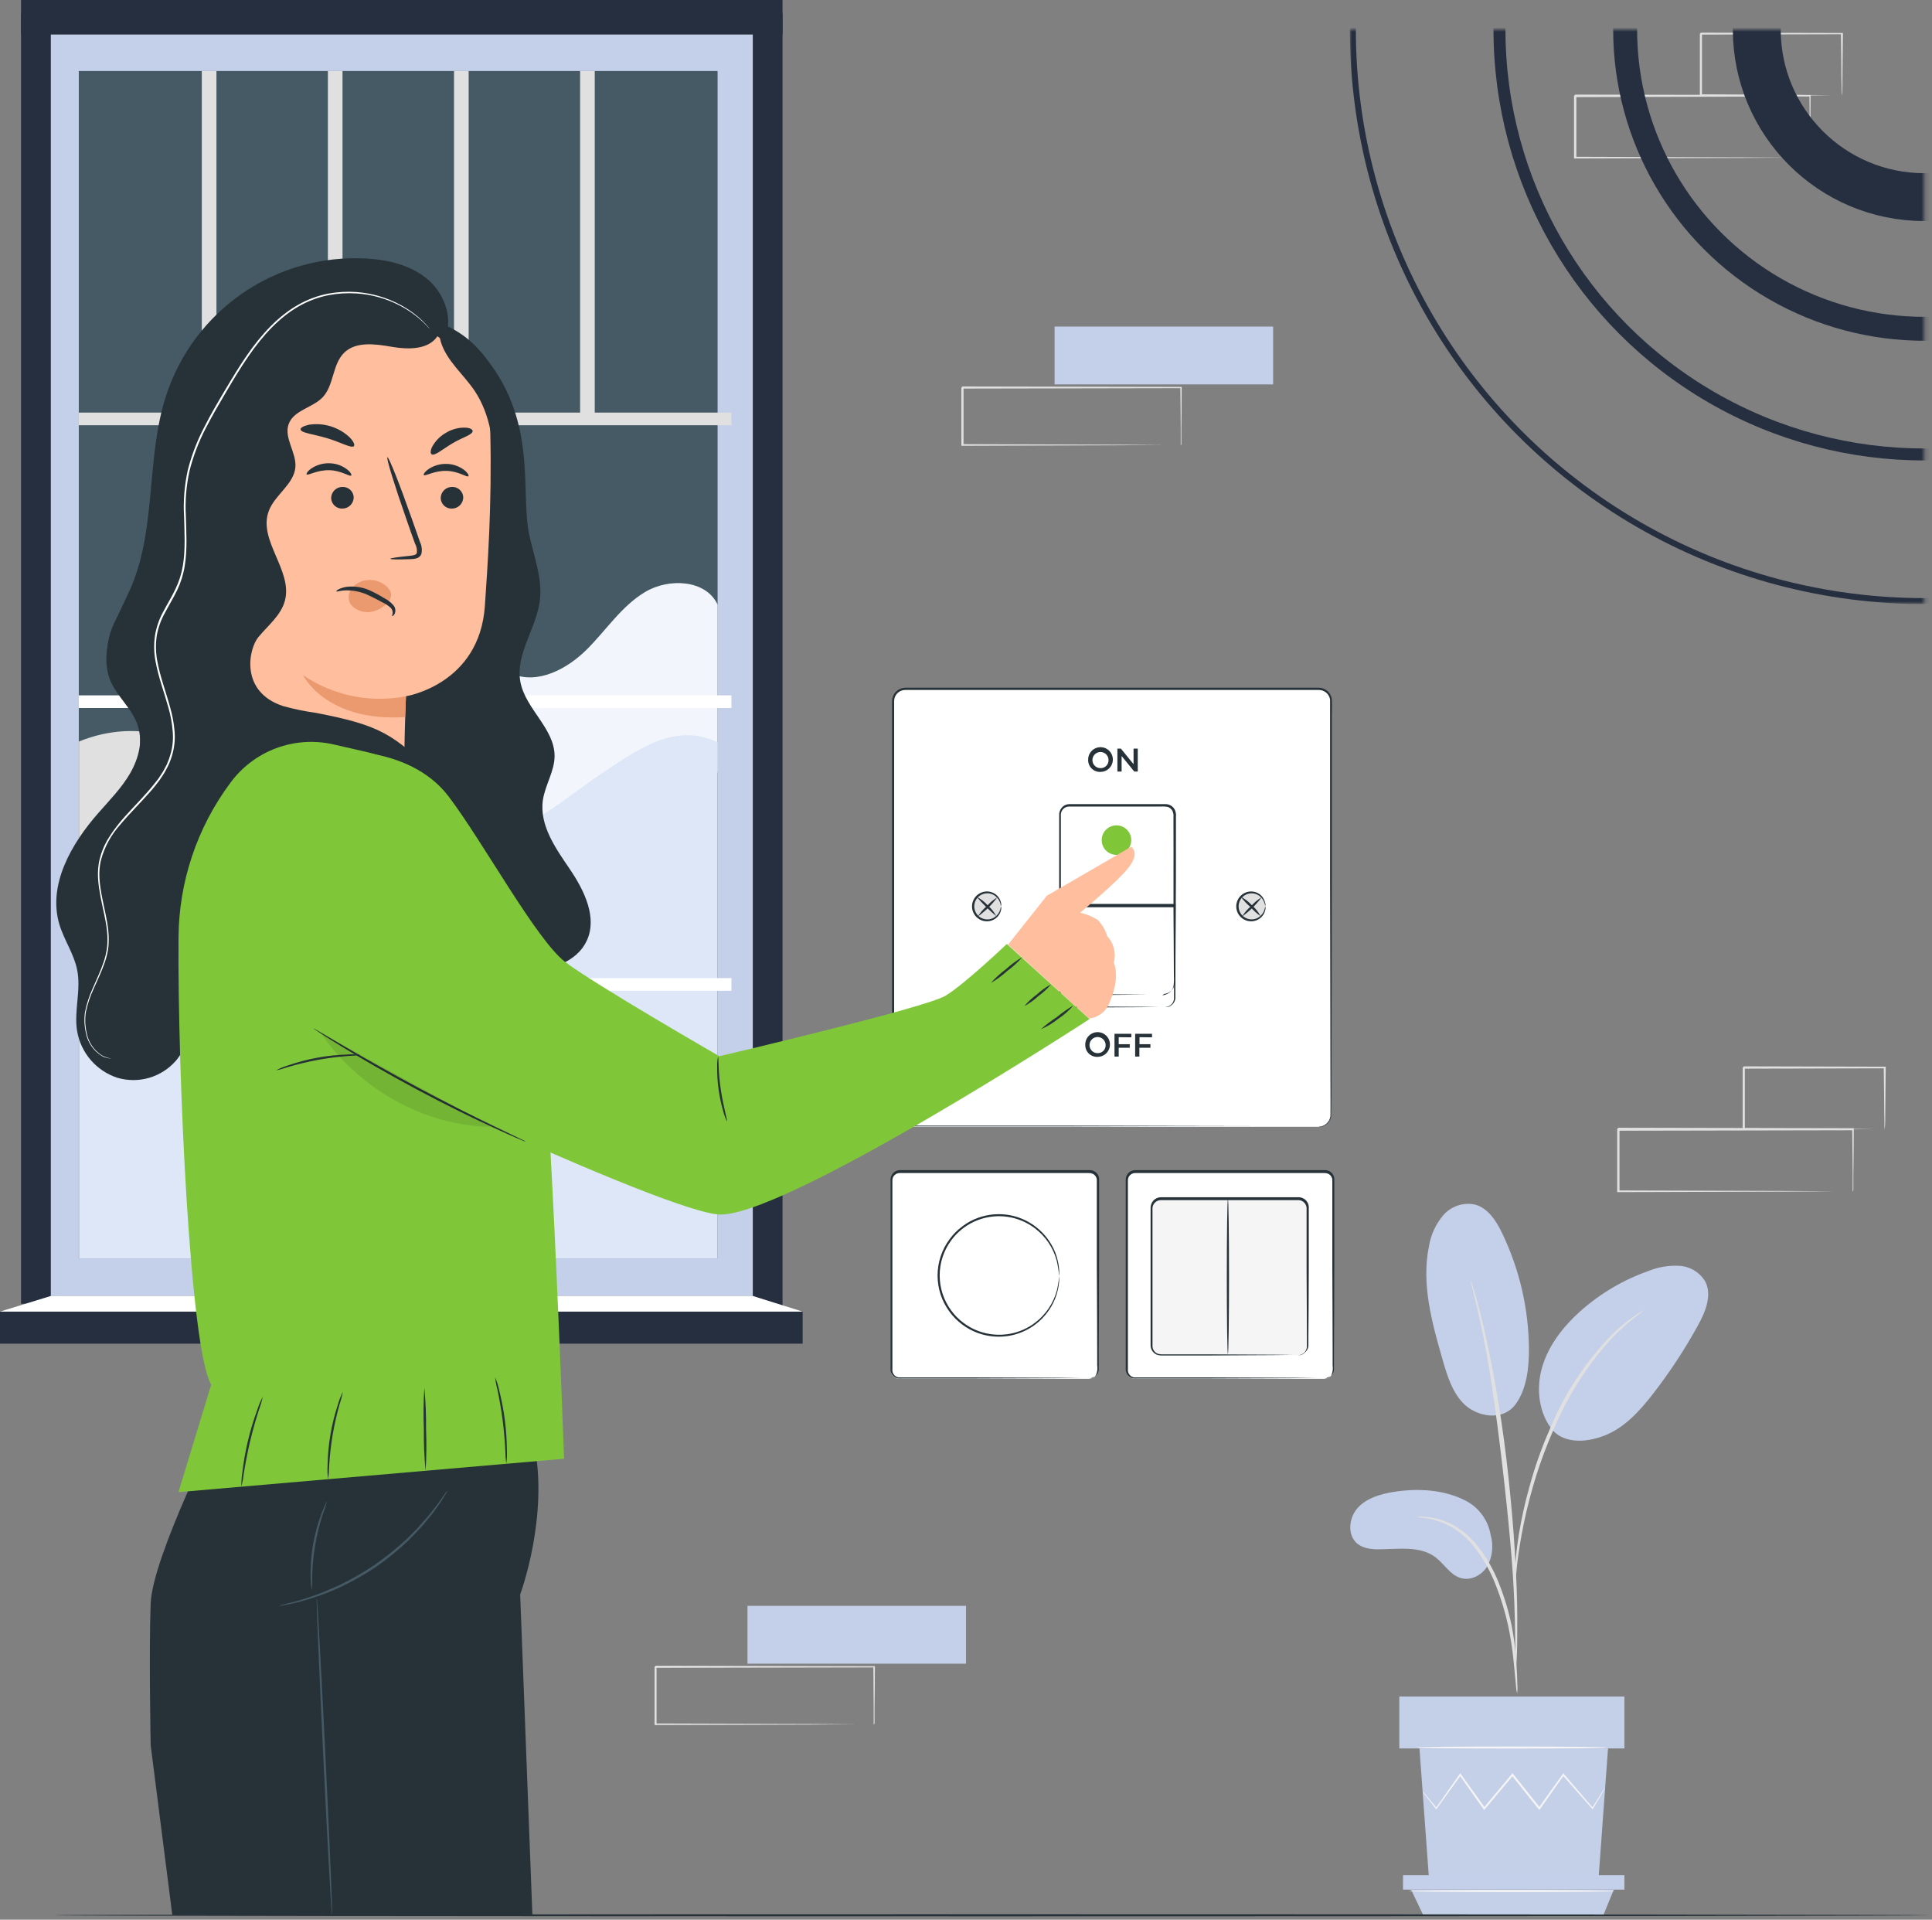<svg width="458" height="455" viewBox="0 0 458 455" fill="none" xmlns="http://www.w3.org/2000/svg">
<rect x="0" y="0" width="458" height="455" fill="#808080" stroke="none"/>
<path d="M439.19 282.44C439.19 282.44 439.19 282.34 439.19 282.17C439.19 282 439.19 281.72 439.19 281.41C439.19 280.72 439.19 279.75 439.19 278.52C439.19 275.98 439.13 272.32 439.09 267.72L439.26 267.89L383.64 268L383.92 267.72V275.19C383.92 277.64 383.92 280.06 383.92 282.43L383.65 282.15L423.29 282.27L434.99 282.35H438.15H438.98C439.076 282.335 439.174 282.335 439.27 282.35H439.02H438.22H435.12L423.48 282.43L383.65 282.55H383.37V282.28C383.37 279.91 383.37 277.49 383.37 275.04V267.57C383.94 267 383.53 267.41 383.66 267.29L439.28 267.4H439.46V267.57C439.46 272.22 439.38 275.9 439.36 278.47C439.36 279.69 439.36 280.64 439.36 281.33C439.36 281.62 439.36 281.86 439.36 282.05C439.329 282.19 439.272 282.322 439.19 282.44Z" fill="#E0E0E0"/>
<path d="M446.72 267.72C446.72 267.72 446.72 267.62 446.72 267.44C446.72 267.26 446.72 266.97 446.72 266.66C446.72 265.94 446.72 264.95 446.67 263.71C446.67 261.13 446.61 257.48 446.56 253L446.76 253.21L413.34 253.29L413.63 253V254.9C413.63 255.54 413.63 256.18 413.63 256.81V260.55C413.63 263.017 413.63 265.397 413.63 267.69L413.36 267.42L437.27 267.55L444.27 267.62H446.14H446.81C446.61 267.635 446.41 267.635 446.21 267.62H444.39L437.48 267.69L413.39 267.82H413.12V267.55C413.12 265.263 413.12 262.883 413.12 260.41V253.02C413.06 253.08 413.66 252.49 413.4 252.74L446.82 252.82H447.03V253.02C446.98 257.56 446.95 261.24 446.92 263.85C446.92 265.08 446.92 266.04 446.87 266.76C446.842 267.083 446.792 267.404 446.72 267.72Z" fill="#E0E0E0"/>
<path d="M301.81 77.4H250V91.11H301.81V77.4Z" fill="#C4CFE9"/>
<path d="M279.9 105.55C279.9 105.55 279.9 105.46 279.9 105.3C279.9 105.14 279.9 104.88 279.9 104.6C279.9 103.95 279.9 103.05 279.9 101.9C279.9 99.53 279.85 96.13 279.81 91.84L279.97 92L228.16 92.1C228.28 91.99 227.9 92.37 228.42 91.84V105.53L228.16 105.27L265.08 105.39L275.98 105.46H278.93H279.7H279.97H279.73H278.99H276.1L265.26 105.54L228.16 105.66H227.9V91.86C228.42 91.33 228.04 91.71 228.16 91.6L279.97 91.7H280.14V91.86C280.14 96.19 280.08 99.62 280.06 102.01C280.06 103.15 280.06 104.01 280.06 104.67C280.06 104.95 280.06 105.17 280.06 105.35C280.016 105.424 279.963 105.491 279.9 105.55Z" fill="#E0E0E0"/>
<path d="M229.01 380.61H177.2V394.32H229.01V380.61Z" fill="#C4CFE9"/>
<path d="M207.11 408.76C207.103 408.677 207.103 408.593 207.11 408.51C207.11 408.32 207.11 408.09 207.11 407.8C207.11 407.16 207.11 406.26 207.11 405.11C207.11 402.74 207.06 399.34 207.03 395.05L207.19 395.21L155.37 395.31C155.49 395.19 155.11 395.58 155.64 395.05V398.53C155.64 399.7 155.64 400.85 155.64 401.99V408.74L155.38 408.48L192.31 408.59L203.2 408.67H206.2H206.97C207.063 408.657 207.157 408.657 207.25 408.67H207.01H206.27H203.38L192.54 408.75L155.43 408.86H155.17V395.07C155.7 394.54 155.32 394.92 155.43 394.8L207.25 394.91H207.41V395.02C207.41 399.35 207.34 402.78 207.32 405.17C207.32 406.31 207.32 407.17 207.32 407.83C207.32 408.11 207.32 408.33 207.32 408.51C207.258 408.6 207.188 408.683 207.11 408.76Z" fill="#E0E0E0"/>
<path d="M429.03 37.4C429.03 37.4 429.03 37.31 429.03 37.14C429.03 36.97 429.03 36.69 429.03 36.38C429.03 35.69 429.03 34.72 429.03 33.48C429.03 30.94 428.98 27.29 428.94 22.69L429.11 22.86L373.41 23.02C373.53 22.89 373.12 23.3 373.69 22.74V30.19C373.69 32.65 373.69 35.07 373.69 37.43L373.41 37.16L413.06 37.28L424.76 37.36H427.92H428.75H429.04C429.04 37.36 428.96 37.36 428.78 37.36H427.99H424.89L413.25 37.43L373.41 37.56H373.14V37.28C373.14 34.92 373.14 32.5 373.14 30.04V22.71L373.43 22.42L429.05 22.53H429.22V22.71C429.22 27.36 429.15 31.04 429.13 33.61C429.13 34.83 429.13 35.78 429.13 36.46C429.13 36.76 429.13 37 429.13 37.19C429.13 37.38 429.04 37.41 429.03 37.4Z" fill="#E0E0E0"/>
<path d="M436.57 22.69C436.57 22.69 436.57 22.59 436.57 22.41C436.57 22.23 436.57 21.94 436.57 21.63C436.57 20.9 436.57 19.92 436.52 18.63C436.52 16.05 436.46 12.4 436.41 7.92L436.61 8.12L403.19 8.2L403.47 7.92V15.49C403.47 17.95 403.47 20.34 403.47 22.63L403.2 22.36L427.11 22.49L434.11 22.56H435.99H436.66C436.46 22.574 436.26 22.574 436.06 22.56H434.23L427.33 22.64L403.24 22.77H402.97V22.5C402.97 20.21 402.97 17.82 402.97 15.36V8.02C402.9 8.08 403.5 7.48 403.25 7.74L436.67 7.82H436.88V8.02C436.83 12.55 436.79 16.24 436.77 18.85C436.77 20.07 436.77 21.04 436.72 21.76C436.691 22.073 436.641 22.384 436.57 22.69Z" fill="#E0E0E0"/>
<path d="M347.48 355.7C342.26 353.01 336.12 352.7 330.32 353.61C327.21 354.13 323.96 355.06 321.85 357.4C319.74 359.74 319.33 363.85 321.76 365.86C323.21 367.05 325.23 367.24 327.1 367.21C331.64 367.16 336.67 366.36 340.29 369.09C342.36 370.65 343.74 373.24 346.21 374C348.68 374.76 351.36 373.32 352.64 371.14C353.817 368.867 354.079 366.23 353.37 363.77C353.077 362.062 352.392 360.445 351.371 359.045C350.349 357.645 349.017 356.5 347.48 355.7Z" fill="#C4CFE9"/>
<path d="M359.44 332.62C356.24 337.18 350.04 335.62 347.17 332.88C344.3 330.14 343.08 326.07 341.97 322.23C339.44 313.44 336.89 304.23 338.77 295.28C339.223 292.568 340.413 290.032 342.21 287.95C343.123 286.926 344.289 286.16 345.591 285.728C346.893 285.296 348.286 285.214 349.63 285.49C352.75 286.31 354.7 289.37 356.1 292.29C360.24 300.89 362.409 310.305 362.45 319.85C362.45 324.29 361.94 328.95 359.45 332.62" fill="#C4CFE9"/>
<path d="M368.2 339.16C364.72 335.02 364.08 329.02 365.62 323.9C367.16 318.78 370.62 314.36 374.62 310.78C379.345 306.58 384.84 303.337 390.8 301.23C393.123 300.3 395.621 299.887 398.12 300.02C399.362 300.091 400.568 300.464 401.632 301.108C402.697 301.751 403.589 302.644 404.23 303.71C405.93 306.96 404.3 310.9 402.53 314.12C399.415 319.786 395.861 325.199 391.9 330.31C388.72 334.41 385.07 338.47 380.21 340.31C375.35 342.15 370.31 341.95 367.74 338.58" fill="#C4CFE9"/>
<path d="M359.65 401.37C359.48 400.692 359.383 399.998 359.36 399.3C359.22 397.79 359.03 395.9 358.81 393.65C358.53 390.866 358.107 388.099 357.54 385.36C356.801 382.022 355.798 378.749 354.54 375.57C353.303 372.397 351.619 369.417 349.54 366.72C347.852 364.52 345.692 362.726 343.22 361.47C341.55 360.637 339.757 360.077 337.91 359.81C337.211 359.782 336.518 359.681 335.84 359.51C336.538 359.432 337.242 359.432 337.94 359.51C339.861 359.655 341.74 360.143 343.49 360.95C346.089 362.18 348.368 363.994 350.15 366.25C352.314 368.976 354.06 372.009 355.33 375.25C356.617 378.473 357.621 381.802 358.33 385.2C358.871 387.971 359.239 390.773 359.43 393.59C359.61 395.99 359.68 397.93 359.71 399.28C359.765 399.977 359.745 400.677 359.65 401.37Z" fill="#E0E0E0"/>
<path d="M359.26 397.02C359.199 396.69 359.182 396.354 359.21 396.02V393.27C359.21 390.89 359.21 387.43 359.09 383.17C358.88 374.65 358.15 365.48 356.73 352.54C355.39 340.38 353.58 326.23 351.68 317.03C351.28 314.94 350.87 313.03 350.48 311.41C350.09 309.79 349.8 308.33 349.48 307.18L348.84 304.5C348.745 304.195 348.688 303.879 348.67 303.56C348.818 303.846 348.932 304.148 349.01 304.46C349.21 305.15 349.48 306.02 349.8 307.09C350.12 308.16 350.52 309.65 350.93 311.29C351.34 312.93 351.82 314.82 352.26 316.9C354.624 327.796 356.396 338.812 357.57 349.9C358.99 362.9 359.63 374.66 359.69 383.2C359.69 387.47 359.69 390.93 359.54 393.32C359.47 394.44 359.41 395.32 359.37 396.07C359.371 396.39 359.334 396.709 359.26 397.02Z" fill="#E0E0E0"/>
<path d="M359.2 374.26C359.134 373.305 359.134 372.346 359.2 371.39C359.359 368.784 359.649 366.187 360.07 363.61C360.7 359.789 361.544 356.006 362.6 352.28C363.841 347.697 365.426 343.215 367.34 338.87C370.627 330.865 375.344 323.526 381.26 317.21C382.284 316.125 383.377 315.106 384.53 314.16C385.03 313.74 385.53 313.32 385.93 312.98L387.2 312.11C387.962 311.527 388.772 311.009 389.62 310.56C389.75 310.74 386.19 312.84 381.69 317.62C375.978 323.995 371.392 331.296 368.13 339.21C366.247 343.529 364.653 347.969 363.36 352.5C362.292 356.193 361.411 359.938 360.72 363.72C360.13 366.95 359.78 369.59 359.58 371.42C359.532 372.376 359.405 373.325 359.2 374.26Z" fill="#E0E0E0"/>
<path d="M381.2 414.41L378.92 445.65H338.78L336.5 414.41H381.2Z" fill="#C4CFE8"/>
<path d="M385.08 402.09H331.72V414.4H385.08V402.09Z" fill="#C4CFE8"/>
<path d="M385.08 444.46V447.87H382.57H332.6V444.46H385.08Z" fill="#C4CFE9"/>
<path d="M380.11 453.88L382.57 447.87H334.51L337.38 453.88H380.11Z" fill="#C4CFE8"/>
<path d="M337.25 424.62C337.25 424.62 337.3 424.72 337.44 424.91L338.04 425.7L340.37 428.7L340.48 428.84L340.58 428.7L346.32 420.75H345.99L351.65 428.75L351.83 429L352.02 428.77L358.73 420.77H358.34L358.71 421.23L364.71 428.75L364.91 429L365.1 428.74L370.75 420.74H370.42L377.42 428.68L377.55 428.82L377.64 428.66L379.82 425C380.05 424.6 380.24 424.28 380.38 424C380.52 423.72 380.57 423.66 380.55 423.65C380.463 423.745 380.386 423.849 380.32 423.96L379.7 424.9L377.41 428.5H377.63L370.77 420.5L370.6 420.29L370.44 420.51C368.71 422.94 366.79 425.62 364.73 428.51H365.12L359.12 420.98L358.76 420.52L358.56 420.28L358.37 420.51L351.68 428.51H352.06C349.99 425.64 348.06 422.95 346.34 420.51L346.18 420.27L346.01 420.51L340.39 428.51H340.59L338.16 425.6L337.51 424.84C337.35 424.687 337.263 424.613 337.25 424.62Z" fill="#F5F5F5"/>
<path d="M335.95 414.2C335.95 414.34 345.95 414.45 358.41 414.45C370.87 414.45 380.87 414.34 380.87 414.2C380.87 414.06 370.81 413.95 358.41 413.95C346.01 413.95 335.95 414.02 335.95 414.2Z" fill="#F5F5F5"/>
<path d="M333.92 448.2C333.92 448.34 344.85 448.45 358.33 448.45C371.81 448.45 382.74 448.34 382.74 448.2C382.74 448.06 371.81 447.96 358.33 447.96C344.85 447.96 333.92 448.07 333.92 448.2Z" fill="#F5F5F5"/>
<path d="M178.47 8.16H12.03V307.16H178.47V8.16Z" fill="#C4CFE9"/>
<path d="M170.11 16.83H18.68V298.26H170.11V16.83Z" fill="#455A64"/>
<path d="M55.81 198.62C68.91 186.433 82.017 174.25 95.13 162.07C100.13 157.43 106.63 152.44 113.04 154.73C116.12 155.83 118.44 158.46 121.46 159.73C127.46 162.24 134.39 158.61 139.04 154C143.69 149.39 147.34 143.63 152.97 140.29C158.6 136.95 167.33 137.38 170.11 143.29V183.07L112.96 207.54L55.81 198.62Z" fill="#F2F6FC"/>
<path d="M18.72 175.75C33.21 169.85 47.72 174.87 58.05 186.58C60.23 189.05 62.22 191.9 65.22 193.26C69.28 195.1 73.97 193.72 78.41 193.26C84.498 192.659 90.633 193.754 96.137 196.422C101.642 199.09 106.301 203.229 109.6 208.38L61.22 232.18L18.72 231.83V175.75Z" fill="#E0E0E0"/>
<path d="M170.11 175.95C160.56 171.34 152.16 176.95 143.36 182.82C134.56 188.69 126.36 196.29 116.04 198.66C109.14 200.25 101.74 199.37 95.04 201.74C81.45 206.59 73.59 223.85 59.18 224.67C51.36 225.12 44.35 220.37 37.36 216.82C30.37 213.27 24.91 209.88 18.72 214.64V298.26H170.11V175.95Z" fill="#DDE7F8"/>
<path d="M173.39 97.79H18.68V100.79H173.39V97.79Z" fill="#E0E0E0"/>
<path d="M173.39 164.81H18.68V167.81H173.39V164.81Z" fill="white"/>
<path d="M173.39 231.83H18.68V234.83H173.39V231.83Z" fill="white"/>
<path d="M90.57 99.29L90.57 306.24H98.22L98.22 99.29H90.57Z" fill="#E0E0E0"/>
<path d="M51.31 16.83H47.84V99.29H51.31V16.83Z" fill="#E0E0E0"/>
<path d="M81.2 16.83H77.73V99.29H81.2V16.83Z" fill="#E0E0E0"/>
<path d="M111.1 16.83H107.63V99.29H111.1V16.83Z" fill="#E0E0E0"/>
<path d="M140.99 16.83H137.52V99.29H140.99V16.83Z" fill="#E0E0E0"/>
<path d="M185.51 0H4.99V8.16H185.51V0Z" fill="#262F40"/>
<path d="M185.51 309.86L178.47 307.17V3.09H185.51V309.86Z" fill="#262F40"/>
<path d="M12.03 3.09H4.99V309.01H12.03V3.09Z" fill="#262F40"/>
<path d="M190.28 310.87H0V318.47H190.28V310.87Z" fill="#262F40"/>
<path d="M178.47 307.17L190.28 310.87H0L12.03 307.17H178.47Z" fill="white"/>
<path d="M312.59 163.26H214.62C213.008 163.26 211.7 164.567 211.7 166.18V264.15C211.7 265.763 213.008 267.07 214.62 267.07H312.59C314.203 267.07 315.51 265.763 315.51 264.15V166.18C315.51 164.567 314.203 163.26 312.59 163.26Z" fill="white"/>
<path d="M312.59 267.07C312.932 267.044 313.269 266.97 313.59 266.85C314.068 266.662 314.487 266.35 314.803 265.945C315.12 265.541 315.322 265.059 315.39 264.55C315.44 261.84 315.39 257.8 315.39 252.61C315.39 242.22 315.34 227.21 315.31 208.66C315.31 199.38 315.31 189.21 315.31 178.3V170.02C315.31 168.63 315.31 167.15 315.31 165.8C315.202 165.133 314.849 164.531 314.32 164.111C313.791 163.691 313.124 163.484 312.45 163.53H294.46H214.63C214.227 163.529 213.83 163.618 213.466 163.791C213.103 163.964 212.783 164.217 212.53 164.53C212.283 164.849 212.109 165.217 212.02 165.61C211.958 166.027 211.938 166.449 211.96 166.87V202.87C211.96 216.22 211.96 229.1 211.96 241.37C211.96 247.51 211.96 253.487 211.96 259.3V263.63C211.887 264.303 212.038 264.982 212.39 265.56C212.752 266.113 213.303 266.514 213.94 266.69C214.601 266.792 215.272 266.826 215.94 266.79H222.16H252.51L296.46 266.88H308.41H311.52H312.58H311.52H308.41H296.46L252.51 266.96H222.16H214.89C214.517 266.977 214.143 266.94 213.78 266.85C213.041 266.641 212.401 266.173 211.98 265.53C211.574 264.883 211.394 264.12 211.47 263.36C211.47 261.93 211.47 260.49 211.47 259.03C211.47 253.223 211.47 247.247 211.47 241.1C211.47 228.83 211.47 215.95 211.47 202.6C211.47 195.933 211.47 189.143 211.47 182.23V166.88C211.45 166.422 211.473 165.964 211.54 165.51C211.65 165.042 211.858 164.602 212.15 164.22C212.451 163.842 212.832 163.536 213.266 163.325C213.701 163.114 214.177 163.003 214.66 163H294.49H312.42C313.2 162.959 313.968 163.204 314.58 163.69C315.201 164.187 315.609 164.902 315.72 165.69C315.81 167.18 315.72 168.56 315.72 169.98V178.3C315.72 189.21 315.72 199.38 315.72 208.66C315.72 227.21 315.66 242.22 315.64 252.61C315.64 257.8 315.64 261.83 315.56 264.61C315.477 265.13 315.259 265.619 314.927 266.028C314.595 266.437 314.162 266.752 313.67 266.94C313.418 267.029 313.156 267.086 312.89 267.11L312.59 267.07Z" fill="#263238"/>
<path d="M257.96 180.16C257.932 179.575 258.08 178.996 258.384 178.496C258.689 177.996 259.136 177.599 259.668 177.355C260.201 177.112 260.794 177.034 261.371 177.13C261.948 177.227 262.483 177.495 262.907 177.898C263.331 178.302 263.624 178.823 263.749 179.395C263.874 179.967 263.825 180.563 263.608 181.107C263.391 181.65 263.016 182.116 262.531 182.445C262.047 182.773 261.475 182.949 260.89 182.95C260.512 182.971 260.133 182.913 259.778 182.782C259.422 182.651 259.097 182.449 258.823 182.187C258.548 181.926 258.33 181.612 258.182 181.263C258.034 180.914 257.958 180.539 257.96 180.16ZM262.79 180.16C262.792 179.781 262.681 179.411 262.472 179.095C262.263 178.78 261.965 178.533 261.615 178.387C261.266 178.242 260.881 178.203 260.51 178.276C260.138 178.35 259.797 178.532 259.529 178.8C259.262 179.067 259.08 179.408 259.006 179.78C258.933 180.151 258.971 180.536 259.117 180.886C259.263 181.235 259.509 181.533 259.825 181.742C260.141 181.951 260.511 182.062 260.89 182.06C261.141 182.067 261.391 182.023 261.625 181.929C261.859 181.836 262.071 181.697 262.249 181.519C262.427 181.341 262.566 181.129 262.659 180.895C262.752 180.662 262.797 180.411 262.79 180.16Z" fill="#263238"/>
<path d="M269.72 177.44V182.87H268.89L265.89 179.19V182.87H264.89V177.44H265.72L268.72 181.12V177.44H269.72Z" fill="#263238"/>
<path d="M257.27 247.7C257.242 247.115 257.39 246.536 257.694 246.036C257.999 245.536 258.446 245.139 258.978 244.895C259.511 244.652 260.104 244.574 260.681 244.67C261.258 244.767 261.793 245.035 262.217 245.438C262.641 245.842 262.934 246.363 263.059 246.935C263.184 247.507 263.135 248.103 262.918 248.647C262.701 249.19 262.326 249.656 261.841 249.985C261.357 250.313 260.785 250.489 260.2 250.49C259.822 250.511 259.443 250.453 259.088 250.322C258.732 250.191 258.407 249.989 258.133 249.727C257.858 249.466 257.64 249.152 257.492 248.803C257.344 248.454 257.268 248.079 257.27 247.7ZM262.1 247.7C262.1 247.322 261.988 246.952 261.777 246.638C261.567 246.324 261.268 246.079 260.919 245.935C260.569 245.79 260.184 245.753 259.814 245.828C259.443 245.902 259.103 246.085 258.836 246.353C258.569 246.621 258.388 246.963 258.315 247.334C258.243 247.705 258.282 248.089 258.428 248.438C258.574 248.787 258.821 249.084 259.136 249.293C259.452 249.502 259.822 249.612 260.2 249.61C260.453 249.619 260.704 249.575 260.939 249.482C261.174 249.389 261.388 249.248 261.566 249.069C261.744 248.89 261.884 248.676 261.975 248.44C262.067 248.205 262.11 247.953 262.1 247.7Z" fill="#263238"/>
<path d="M265.2 245.83V247.49H267.82V248.34H265.2V250.42H264.2V245.02H268.2V245.86L265.2 245.83Z" fill="#263238"/>
<path d="M270.13 245.83V247.49H272.72V248.34H270.1V250.42H269.1V245.02H273.1V245.86L270.13 245.83Z" fill="#263238"/>
<path d="M276.21 190.91H253.43C252.215 190.91 251.23 191.895 251.23 193.11V236.51C251.23 237.725 252.215 238.71 253.43 238.71H276.21C277.425 238.71 278.41 237.725 278.41 236.51V193.11C278.41 191.895 277.425 190.91 276.21 190.91Z" fill="white"/>
<path d="M276.2 238.71C276.689 238.674 277.155 238.493 277.54 238.19C277.769 238.005 277.956 237.774 278.09 237.512C278.225 237.25 278.303 236.964 278.32 236.67C278.32 235.96 278.32 235.14 278.32 234.22C278.32 230.49 278.32 225.15 278.23 218.56C278.14 211.97 278.23 204.07 278.18 195.33V193.68C278.24 193.163 278.153 192.64 277.93 192.17C277.685 191.728 277.281 191.396 276.8 191.24C276.266 191.146 275.722 191.119 275.18 191.16H253.44C253.161 191.158 252.885 191.217 252.631 191.333C252.378 191.449 252.152 191.618 251.97 191.83C251.784 192.043 251.645 192.293 251.562 192.564C251.479 192.834 251.455 193.119 251.49 193.4V204.4C251.49 209.16 251.49 213.733 251.49 218.12C251.49 222.49 251.49 226.64 251.49 230.53C251.49 232.48 251.49 234.35 251.49 236.16C251.431 236.462 251.442 236.774 251.523 237.071C251.604 237.368 251.752 237.642 251.956 237.872C252.16 238.103 252.415 238.283 252.7 238.398C252.985 238.514 253.293 238.563 253.6 238.54H254.86L270.52 238.62L274.78 238.67H275.89C276.013 238.657 276.137 238.657 276.26 238.67C276.137 238.684 276.013 238.684 275.89 238.67H274.78L270.52 238.72L254.86 238.8H253.6C253.138 238.815 252.681 238.7 252.28 238.47C251.87 238.24 251.539 237.891 251.33 237.47C251.134 237.034 251.052 236.556 251.09 236.08C251.09 234.27 251.09 232.4 251.09 230.45C251.09 226.56 251.09 222.45 251.09 218.04C251.09 213.63 251.09 209.04 251.09 204.32C251.09 201.94 251.09 199.52 251.09 197.06V193.35C251.06 193.006 251.098 192.658 251.203 192.329C251.307 191.999 251.477 191.694 251.7 191.43C251.931 191.164 252.217 190.951 252.538 190.806C252.859 190.661 253.208 190.587 253.56 190.59H276.15C276.458 190.573 276.766 190.611 277.06 190.7C277.664 190.892 278.17 191.312 278.47 191.87C278.732 192.41 278.836 193.013 278.77 193.61V195.26C278.77 204 278.77 211.87 278.71 218.49C278.65 225.11 278.65 230.42 278.63 234.15C278.63 235.08 278.63 235.89 278.63 236.62C278.6 236.929 278.508 237.228 278.358 237.5C278.209 237.771 278.005 238.01 277.76 238.2C277.551 238.391 277.304 238.535 277.035 238.622C276.766 238.71 276.482 238.74 276.2 238.71Z" fill="#263238"/>
<path d="M275.49 235.92H254.15C253.376 235.92 252.633 235.612 252.085 235.065C251.538 234.517 251.23 233.775 251.23 233V214.81H278.41V233.02C278.405 233.791 278.095 234.529 277.548 235.072C277.001 235.615 276.261 235.92 275.49 235.92Z" fill="white"/>
<path d="M275.49 235.92C276.025 235.863 276.54 235.689 277 235.41C277.535 235.055 277.938 234.536 278.15 233.93C278.311 233.073 278.355 232.199 278.28 231.33C278.28 227.33 278.22 221.62 278.18 214.81L278.41 215.03H254.15H251.23L251.49 214.77C251.49 220.93 251.49 226.77 251.49 232.06C251.426 232.682 251.484 233.31 251.66 233.91C251.863 234.464 252.247 234.933 252.75 235.24C253.243 235.549 253.82 235.695 254.4 235.66H256.19H262.7L272.08 235.74H274.62H275.28H275.51H275.28H274.62H272.08L262.7 235.82H256.19H254.4C253.74 235.863 253.083 235.698 252.52 235.35C251.931 234.99 251.477 234.445 251.23 233.8C251.103 233.481 251.032 233.143 251.02 232.8V231.8C251.02 226.5 251.02 220.67 251.02 214.51V214.25H254.2H278.46H278.68V214.47C278.68 221.28 278.61 226.96 278.59 230.99C278.59 231.48 278.59 231.99 278.59 232.4C278.611 232.828 278.546 233.257 278.4 233.66C278.165 234.298 277.721 234.837 277.14 235.19C276.786 235.403 276.39 235.536 275.98 235.58C275.833 235.715 275.668 235.829 275.49 235.92Z" fill="#263238"/>
<path d="M264.67 202.62C266.603 202.62 268.17 201.053 268.17 199.12C268.17 197.187 266.603 195.62 264.67 195.62C262.737 195.62 261.17 197.187 261.17 199.12C261.17 201.053 262.737 202.62 264.67 202.62Z" fill="#7FC639"/>
<path d="M299.95 214.81C299.95 215.467 299.755 216.109 299.39 216.656C299.025 217.202 298.505 217.627 297.898 217.878C297.291 218.129 296.623 218.194 295.979 218.065C295.334 217.937 294.743 217.619 294.279 217.154C293.815 216.689 293.5 216.096 293.373 215.452C293.246 214.807 293.313 214.139 293.566 213.533C293.818 212.926 294.246 212.408 294.793 212.045C295.34 211.681 295.983 211.488 296.64 211.49C297.076 211.49 297.507 211.576 297.909 211.743C298.311 211.91 298.677 212.155 298.984 212.463C299.292 212.771 299.535 213.138 299.701 213.54C299.867 213.943 299.951 214.374 299.95 214.81Z" fill="#E0E0E0"/>
<path d="M299.95 214.81C299.95 214.81 299.9 214.51 299.75 214.02C299.537 213.337 299.109 212.741 298.53 212.32C298.069 211.985 297.524 211.784 296.956 211.74C296.388 211.695 295.819 211.808 295.311 212.067C294.803 212.326 294.377 212.72 294.079 213.206C293.781 213.692 293.624 214.25 293.624 214.82C293.624 215.39 293.781 215.949 294.079 216.435C294.377 216.921 294.803 217.315 295.311 217.573C295.819 217.832 296.388 217.945 296.956 217.901C297.524 217.856 298.069 217.655 298.53 217.32C299.109 216.896 299.537 216.296 299.75 215.61C299.9 215.12 299.91 214.83 299.95 214.83C300.029 215.101 300.029 215.389 299.95 215.66C299.796 216.43 299.374 217.121 298.76 217.61C298.297 217.976 297.749 218.219 297.167 218.317C296.585 218.415 295.987 218.364 295.43 218.17C294.738 217.927 294.139 217.475 293.715 216.877C293.291 216.279 293.063 215.564 293.063 214.83C293.063 214.097 293.291 213.382 293.715 212.783C294.139 212.185 294.738 211.733 295.43 211.49C295.979 211.296 296.568 211.243 297.143 211.336C297.717 211.428 298.26 211.664 298.72 212.02C299.331 212.512 299.752 213.202 299.91 213.97C300.001 214.241 300.015 214.532 299.95 214.81Z" fill="#263238"/>
<path d="M299.07 212.68C297.785 214.432 296.225 215.965 294.45 217.22C295.025 216.292 295.744 215.462 296.58 214.76C297.298 213.942 298.138 213.241 299.07 212.68Z" fill="#263238"/>
<path d="M298.83 217.15C297.944 216.516 297.135 215.781 296.42 214.96C295.58 214.264 294.83 213.464 294.19 212.58C295.176 213.071 296.056 213.751 296.78 214.58C297.628 215.291 298.325 216.165 298.83 217.15Z" fill="#263238"/>
<path d="M237.31 214.81C237.31 215.467 237.115 216.109 236.75 216.654C236.386 217.2 235.867 217.626 235.26 217.877C234.654 218.129 233.986 218.194 233.342 218.066C232.698 217.938 232.107 217.622 231.642 217.158C231.178 216.693 230.862 216.102 230.734 215.458C230.606 214.814 230.671 214.146 230.923 213.539C231.174 212.933 231.599 212.414 232.145 212.05C232.691 211.685 233.333 211.49 233.99 211.49C234.87 211.49 235.715 211.84 236.338 212.462C236.96 213.085 237.31 213.929 237.31 214.81Z" fill="#E0E0E0"/>
<path d="M237.31 214.81C237.229 214.551 237.163 214.287 237.11 214.02C236.893 213.339 236.466 212.744 235.89 212.32C235.428 211.981 234.882 211.777 234.311 211.731C233.74 211.684 233.167 211.796 232.656 212.055C232.145 212.314 231.716 212.709 231.416 213.198C231.116 213.686 230.957 214.247 230.957 214.82C230.957 215.393 231.116 215.955 231.416 216.443C231.716 216.931 232.145 217.326 232.656 217.585C233.167 217.844 233.74 217.957 234.311 217.91C234.882 217.863 235.428 217.659 235.89 217.32C236.467 216.893 236.894 216.294 237.11 215.61C237.162 215.346 237.228 215.086 237.31 214.83C237.385 215.102 237.385 215.388 237.31 215.66C237.16 216.432 236.738 217.124 236.12 217.61C235.658 217.977 235.11 218.22 234.527 218.318C233.945 218.416 233.348 218.365 232.79 218.17C232.098 217.927 231.499 217.475 231.075 216.877C230.651 216.279 230.423 215.563 230.423 214.83C230.423 214.097 230.651 213.382 231.075 212.783C231.499 212.185 232.098 211.733 232.79 211.49C233.346 211.291 233.944 211.237 234.527 211.333C235.109 211.429 235.658 211.673 236.12 212.04C236.734 212.529 237.156 213.22 237.31 213.99C237.381 214.259 237.381 214.541 237.31 214.81Z" fill="#263238"/>
<path d="M236.43 212.68C235.137 214.426 233.578 215.958 231.81 217.22C232.381 216.289 233.101 215.458 233.94 214.76C234.655 213.94 235.495 213.238 236.43 212.68Z" fill="#263238"/>
<path d="M236.19 217.15C234.517 215.757 232.962 214.229 231.54 212.58C232.53 213.069 233.413 213.749 234.14 214.58C234.981 215.298 235.677 216.171 236.19 217.15Z" fill="#263238"/>
<path d="M258.22 277.83H213.17C212.087 277.83 211.21 278.708 211.21 279.79V324.84C211.21 325.923 212.087 326.8 213.17 326.8H258.22C259.302 326.8 260.18 325.923 260.18 324.84V279.79C260.18 278.708 259.302 277.83 258.22 277.83Z" fill="white"/>
<path d="M258.21 326.8C258.21 326.8 258.39 326.8 258.7 326.71C259.162 326.574 259.56 326.276 259.82 325.87C260.134 325.154 260.232 324.361 260.1 323.59C260.1 322.65 260.1 321.59 260.1 320.35C260.1 315.46 260.05 308.42 260.01 299.73C260.01 295.37 260.01 290.6 260.01 285.49V281.58C260.01 280.93 260.01 280.23 260.01 279.58C259.978 279.282 259.869 278.996 259.694 278.753C259.519 278.509 259.283 278.315 259.01 278.19C258.726 278.068 258.418 278.013 258.11 278.03H250.72H213.26C212.898 278.033 212.546 278.149 212.254 278.363C211.961 278.576 211.743 278.876 211.63 279.22C211.583 279.393 211.556 279.571 211.55 279.75V296.05C211.55 302.31 211.55 308.36 211.55 314.12C211.55 316.99 211.55 319.8 211.55 322.53V324.53C211.518 324.83 211.562 325.134 211.68 325.412C211.797 325.69 211.983 325.934 212.22 326.12C212.449 326.301 212.721 326.419 213.01 326.46C213.28 326.46 213.64 326.46 213.96 326.46H215.89H230.14L250.76 326.55L256.37 326.6H257.83C258.16 326.6 258.32 326.6 258.32 326.6C258.157 326.609 257.993 326.609 257.83 326.6H256.37L250.76 326.65L230.14 326.73H215.89H213.96C213.627 326.749 213.293 326.749 212.96 326.73C212.595 326.675 212.251 326.527 211.96 326.3C211.669 326.072 211.44 325.775 211.291 325.437C211.143 325.098 211.081 324.728 211.11 324.36C211.11 323.69 211.11 323.01 211.11 322.36C211.11 319.63 211.11 316.82 211.11 313.95C211.11 308.19 211.11 302.14 211.11 295.88C211.11 292.74 211.11 289.56 211.11 286.32V279.58C211.117 279.346 211.154 279.114 211.22 278.89C211.365 278.441 211.648 278.05 212.029 277.772C212.41 277.493 212.869 277.342 213.34 277.34H250.8H258.19C258.564 277.318 258.938 277.387 259.28 277.54C259.625 277.699 259.924 277.945 260.146 278.253C260.369 278.562 260.508 278.922 260.55 279.3C260.55 280.02 260.55 280.65 260.55 281.3C260.55 282.62 260.55 283.93 260.55 285.21C260.55 290.32 260.55 295.09 260.55 299.45C260.55 308.14 260.49 315.18 260.47 320.07C260.47 321.29 260.47 322.37 260.47 323.31C260.47 323.78 260.47 324.21 260.47 324.61C260.454 325.046 260.296 325.465 260.019 325.802C259.743 326.14 259.364 326.378 258.94 326.48C258.731 326.652 258.478 326.763 258.21 326.8Z" fill="#263238"/>
<path d="M251.06 302.32C250.962 301.152 250.782 299.993 250.52 298.85C249.702 295.758 247.867 293.032 245.31 291.11C243.434 289.689 241.232 288.762 238.905 288.413C236.578 288.063 234.201 288.303 231.99 289.11C229.384 290.059 227.118 291.761 225.48 294C223.712 296.404 222.758 299.311 222.758 302.295C222.758 305.279 223.712 308.186 225.48 310.59C226.313 311.744 227.326 312.757 228.48 313.59C229.561 314.405 230.757 315.052 232.03 315.51C234.392 316.366 236.939 316.58 239.41 316.13C241.567 315.737 243.602 314.843 245.35 313.52C247.907 311.598 249.742 308.872 250.56 305.78C250.82 304.641 251.001 303.485 251.1 302.32C251.1 302.32 251.1 302.39 251.1 302.55V303.23C251.1 303.599 251.07 303.966 251.01 304.33C250.959 304.836 250.869 305.338 250.74 305.83C250.432 307.186 249.912 308.485 249.2 309.68C248.164 311.454 246.761 312.985 245.085 314.172C243.408 315.359 241.497 316.173 239.48 316.56C236.932 317.042 234.301 316.835 231.86 315.96C229.158 314.981 226.806 313.224 225.1 310.91C223.257 308.424 222.261 305.41 222.261 302.315C222.261 299.22 223.257 296.206 225.1 293.72C225.958 292.537 226.997 291.498 228.18 290.64C229.295 289.786 230.537 289.111 231.86 288.64C234.3 287.757 236.931 287.547 239.48 288.03C241.495 288.423 243.404 289.239 245.08 290.425C246.755 291.611 248.16 293.14 249.2 294.91C249.912 296.105 250.432 297.404 250.74 298.76C250.869 299.252 250.959 299.754 251.01 300.26C251.07 300.624 251.1 300.992 251.1 301.36V302.04C251.108 302.135 251.094 302.231 251.06 302.32Z" fill="#263238"/>
<path d="M314.04 277.83H268.99C267.908 277.83 267.03 278.708 267.03 279.79V324.84C267.03 325.923 267.908 326.8 268.99 326.8H314.04C315.123 326.8 316 325.923 316 324.84V279.79C316 278.708 315.123 277.83 314.04 277.83Z" fill="white"/>
<path d="M314.04 326.8C314.04 326.8 314.21 326.8 314.52 326.71C314.982 326.574 315.38 326.276 315.64 325.87C315.954 325.154 316.051 324.361 315.92 323.59C315.92 322.65 315.92 321.59 315.92 320.35C315.92 315.46 315.87 308.42 315.84 299.73C315.84 295.37 315.84 290.6 315.84 285.49V281.58C315.84 280.93 315.84 280.23 315.84 279.58C315.808 279.282 315.699 278.996 315.524 278.753C315.349 278.509 315.113 278.315 314.84 278.19C314.556 278.068 314.248 278.013 313.94 278.03H306.55H269.09C268.728 278.033 268.376 278.149 268.083 278.363C267.791 278.576 267.573 278.876 267.46 279.22C267.413 279.393 267.386 279.571 267.38 279.75V296.05C267.38 302.31 267.38 308.36 267.38 314.12C267.38 316.99 267.38 319.8 267.38 322.53V324.53C267.35 324.83 267.396 325.132 267.513 325.41C267.63 325.688 267.815 325.932 268.05 326.12C268.279 326.3 268.552 326.417 268.84 326.46C269.12 326.46 269.47 326.46 269.79 326.46H271.72H285.97L306.59 326.55L312.2 326.6H313.66H314.16C313.993 326.609 313.826 326.609 313.66 326.6H312.2L306.59 326.65L285.97 326.73H271.72H269.72C269.387 326.749 269.053 326.749 268.72 326.73C268.355 326.675 268.011 326.527 267.72 326.3C267.429 326.072 267.199 325.775 267.051 325.437C266.903 325.098 266.841 324.728 266.87 324.36V322.36C266.87 319.63 266.87 316.82 266.87 313.95C266.87 308.19 266.87 302.14 266.87 295.88C266.87 292.74 266.87 289.56 266.87 286.32V279.58C266.877 279.346 266.914 279.114 266.98 278.89C267.125 278.441 267.408 278.05 267.789 277.772C268.17 277.493 268.628 277.342 269.1 277.34H306.56H313.95C314.324 277.318 314.698 277.387 315.04 277.54C315.385 277.699 315.683 277.945 315.906 278.253C316.128 278.562 316.267 278.922 316.31 279.3C316.31 280.02 316.31 280.65 316.31 281.3V285.21C316.31 290.32 316.31 295.09 316.31 299.45C316.31 308.14 316.25 315.18 316.23 320.07C316.23 321.29 316.23 322.37 316.23 323.31V324.61C316.214 325.046 316.055 325.465 315.779 325.802C315.503 326.14 315.124 326.378 314.7 326.48C314.512 326.643 314.284 326.754 314.04 326.8Z" fill="#263238"/>
<path d="M307.69 284.21H275.05C273.841 284.21 272.86 285.191 272.86 286.4V319.04C272.86 320.25 273.841 321.23 275.05 321.23H307.69C308.9 321.23 309.88 320.25 309.88 319.04V286.4C309.88 285.191 308.9 284.21 307.69 284.21Z" fill="#F5F5F5"/>
<path d="M307.72 321.23C308.2 321.194 308.66 321.016 309.04 320.72C309.264 320.537 309.448 320.311 309.582 320.055C309.716 319.799 309.797 319.518 309.82 319.23C309.82 318.54 309.82 317.72 309.82 316.81C309.82 313.13 309.77 307.81 309.74 301.35C309.74 298.08 309.74 294.51 309.74 290.67V287.74C309.74 287.25 309.74 286.74 309.74 286.26C309.699 285.8 309.5 285.369 309.178 285.039C308.855 284.709 308.428 284.501 307.97 284.45H303.23H275.15C274.875 284.457 274.604 284.521 274.354 284.637C274.105 284.753 273.882 284.92 273.7 285.127C273.518 285.333 273.38 285.575 273.296 285.837C273.212 286.099 273.182 286.376 273.21 286.65V297.48C273.21 302.18 273.21 306.71 273.21 311.03C273.21 313.19 273.21 315.29 273.21 317.34V318.86C273.18 319.317 273.303 319.771 273.56 320.15C273.818 320.515 274.192 320.782 274.62 320.91C275.074 320.998 275.538 321.028 276 321H286.68L302.14 321.08L306.34 321.13H307.44C307.563 321.115 307.687 321.115 307.81 321.13C307.687 321.143 307.563 321.143 307.44 321.13H306.34L302.14 321.18L286.68 321.27H276C275.494 321.304 274.986 321.271 274.49 321.17C273.967 321.015 273.512 320.687 273.2 320.24C272.885 319.79 272.73 319.248 272.76 318.7C272.76 318.2 272.76 317.7 272.76 317.18C272.76 315.133 272.76 313.03 272.76 310.87C272.76 306.55 272.76 302.02 272.76 297.32C272.76 294.967 272.76 292.58 272.76 290.16V286.49C272.731 286.15 272.771 285.807 272.878 285.482C272.985 285.157 273.155 284.857 273.38 284.6C273.61 284.339 273.894 284.131 274.211 283.988C274.528 283.845 274.872 283.77 275.22 283.77H303.3H306.5C307.03 283.77 307.5 283.77 308.08 283.77C308.653 283.831 309.187 284.089 309.59 284.5C309.984 284.909 310.221 285.443 310.26 286.01C310.26 286.54 310.26 287.01 310.26 287.52V290.45C310.26 294.29 310.26 297.86 310.26 301.13C310.26 307.63 310.19 312.91 310.17 316.59C310.17 317.51 310.17 318.31 310.17 319.02C310.14 319.326 310.047 319.622 309.897 319.891C309.747 320.159 309.544 320.394 309.3 320.58C309.104 320.802 308.859 320.976 308.585 321.088C308.311 321.201 308.015 321.249 307.72 321.23Z" fill="#263238"/>
<path d="M291.09 320.95C290.94 320.95 290.83 312.72 290.83 302.58C290.83 292.44 290.94 284.21 291.09 284.21C291.24 284.21 291.35 292.44 291.35 302.58C291.35 312.72 291.23 320.95 291.09 320.95Z" fill="#263238"/>
<path d="M52.35 336.89C52.35 336.89 36.16 368.85 35.72 380.02C35.28 391.19 35.72 413.65 35.72 413.65L40.85 453.91H126.21L123.31 377.91C123.31 377.91 130.19 359.47 126.6 342.15L52.35 336.89Z" fill="#263238"/>
<path d="M106.12 353.26C106.12 353.26 106.06 353.43 105.89 353.71L105.14 354.96C104.81 355.5 104.4 356.15 103.87 356.87C103.34 357.59 102.78 358.46 102.05 359.32C101.32 360.18 100.58 361.17 99.67 362.15C98.76 363.13 97.78 364.15 96.73 365.2C94.376 367.435 91.855 369.488 89.19 371.34C86.491 373.157 83.66 374.768 80.72 376.16C79.35 376.76 78.06 377.36 76.81 377.8C75.56 378.24 74.39 378.67 73.31 379C72.23 379.33 71.24 379.58 70.38 379.81C69.639 380.014 68.888 380.178 68.13 380.3L66.7 380.56C66.531 380.585 66.359 380.585 66.19 380.56C66.346 380.487 66.511 380.433 66.68 380.4L68.09 380.06C68.7 379.92 69.45 379.74 70.3 379.48C71.15 379.22 72.15 378.98 73.2 378.6C74.25 378.22 75.43 377.86 76.65 377.35C77.87 376.84 79.16 376.28 80.51 375.67C83.406 374.265 86.2 372.658 88.87 370.86C91.508 369.021 94.014 366.999 96.37 364.81C97.37 363.81 98.45 362.81 99.32 361.81C100.19 360.81 101.02 359.91 101.74 359.04C102.46 358.17 103.06 357.36 103.6 356.65C104.14 355.94 104.6 355.32 104.94 354.8L105.77 353.61C105.875 353.482 105.992 353.365 106.12 353.26Z" fill="#455A64"/>
<path d="M78.72 453.95C78.57 453.95 77.64 437.16 76.64 416.43C75.64 395.7 74.94 378.88 75.09 378.87C75.24 378.86 76.16 395.67 77.16 416.4C78.16 437.13 78.89 453.95 78.72 453.95Z" fill="#455A64"/>
<path d="M77.53 355.86C77.258 356.879 76.924 357.881 76.53 358.86C75.753 361.254 75.148 363.7 74.72 366.18C74.297 368.662 74.056 371.172 74 373.69C74.03 374.741 74 375.792 73.91 376.84C73.826 376.567 73.779 376.285 73.77 376C73.684 375.233 73.638 374.462 73.63 373.69C73.579 371.144 73.774 368.599 74.21 366.09C74.643 363.579 75.313 361.115 76.21 358.73C76.56 357.82 76.87 357.09 77.12 356.6C77.218 356.334 77.356 356.084 77.53 355.86Z" fill="#455A64"/>
<path d="M135.19 206.16C131.8 201.16 127.84 195.68 128.69 189.68C129.21 186.09 131.45 182.83 131.47 179.19C131.47 172.65 124.56 168.03 123.36 161.6C122.13 155.01 127.2 148.92 127.99 142.26C128.61 137.1 126.62 132.04 125.5 126.97C123.15 116.23 127.9 99.29 113.79 83.19L112.88 95.1C106.33 102.39 104.07 112.46 102.05 122.1C96.93 146.4 91.8 171.02 93.05 195.83C93.47 204.59 94.9 213.83 100.53 220.56C106.36 227.56 115.91 230.56 124.98 230.23C130.49 230.02 136.72 228.02 139.07 223.02C141.66 217.56 138.57 211.17 135.19 206.16Z" fill="#263238"/>
<path d="M30.28 143.14C27.767 145.663 26.122 148.92 25.583 152.44C25.043 155.96 25.638 159.56 27.28 162.72C28.95 165.72 31.59 168.28 32.69 171.57C33.97 175.41 32.9 179.72 30.88 183.23C28.86 186.74 25.97 189.66 23.3 192.71C16.87 200.02 11.3 209.76 14.07 219.08C15.18 222.77 17.53 226.08 18.28 229.81C19.28 234.59 17.5 239.56 18.28 244.36C18.706 246.892 19.814 249.26 21.484 251.21C23.154 253.161 25.324 254.619 27.76 255.43C30.22 256.168 32.84 256.184 35.308 255.474C37.776 254.765 39.988 253.361 41.68 251.43C46.04 246.26 45.63 238.76 45.78 231.99C46.062 219.69 48.97 207.593 54.31 196.51C55.87 193.3 57.63 190.15 58.55 186.7C59.47 183.25 59.45 179.37 57.55 176.34" fill="#263238"/>
<path d="M108.62 109.09C108.826 110.027 109.302 110.882 109.99 111.55C110.542 112.328 111.306 112.932 112.19 113.29C112.28 113.17 111.35 112.36 110.38 111.21C109.849 110.459 109.26 109.75 108.62 109.09Z" fill="#455A64"/>
<path d="M52.24 135.74C49.61 128.39 47.01 121.02 45.72 113.29C44.43 105.56 44.39 97.54 46.89 90.15C47.27 89.03 50.57 81.49 51.75 81.57C52.59 81.63 50.63 88.63 51.08 89.35C55.34 96.2 56.69 104.55 56.28 112.61C55.808 120.444 54.467 128.202 52.28 135.74" fill="#263238"/>
<path d="M73.09 199.83C67.273 199.691 61.741 197.279 57.681 193.111C53.621 188.942 51.355 183.349 51.37 177.53L51.53 104.71C50.95 85.14 61.85 68.5 81.42 68.46L83.23 68.56C92.007 69.06 100.274 72.844 106.388 79.16C112.502 85.476 116.016 93.862 116.23 102.65C116.64 119.65 115.57 134.47 114.95 143.52C113.72 162.26 96.24 165.02 96.24 165.02C96.24 165.02 95.94 172.36 95.87 177.87C95.835 180.815 95.216 183.724 94.05 186.428C92.883 189.133 91.191 191.579 89.072 193.625C86.954 195.671 84.45 197.277 81.707 198.349C78.963 199.42 76.035 199.938 73.09 199.87V199.83Z" fill="#FFBE9D"/>
<path d="M96.24 165.02C92.043 165.847 87.724 165.83 83.533 164.972C79.342 164.113 75.364 162.43 71.83 160.02C71.83 160.02 77.25 171.19 96.03 169.95L96.24 165.02Z" fill="#EB996E"/>
<path d="M109.82 117.9C109.81 118.599 109.527 119.266 109.032 119.759C108.537 120.252 107.869 120.532 107.17 120.54C106.828 120.559 106.486 120.509 106.164 120.393C105.841 120.277 105.546 120.098 105.294 119.866C105.042 119.633 104.839 119.353 104.698 119.041C104.557 118.729 104.479 118.392 104.47 118.05C104.481 117.353 104.762 116.687 105.255 116.195C105.748 115.702 106.413 115.42 107.11 115.41C107.453 115.391 107.795 115.441 108.118 115.557C108.441 115.672 108.738 115.851 108.99 116.084C109.243 116.316 109.446 116.596 109.589 116.908C109.731 117.22 109.81 117.557 109.82 117.9Z" fill="#263238"/>
<path d="M111.04 112.87C110.69 113.21 108.7 111.66 105.81 111.6C102.92 111.54 100.81 112.93 100.47 112.6C100.32 112.44 100.68 111.81 101.62 111.16C102.889 110.326 104.383 109.903 105.9 109.95C107.401 109.989 108.852 110.496 110.05 111.4C110.92 112.08 111.2 112.72 111.04 112.87Z" fill="#263238"/>
<path d="M83.85 117.9C83.84 118.599 83.557 119.266 83.062 119.759C82.567 120.252 81.899 120.532 81.2 120.54C80.858 120.557 80.517 120.506 80.195 120.39C79.873 120.274 79.578 120.094 79.327 119.862C79.075 119.631 78.872 119.351 78.731 119.04C78.589 118.728 78.51 118.392 78.5 118.05C78.51 117.353 78.792 116.687 79.285 116.195C79.778 115.702 80.443 115.42 81.14 115.41C81.483 115.391 81.825 115.441 82.148 115.557C82.471 115.672 82.767 115.851 83.02 116.084C83.272 116.316 83.476 116.596 83.619 116.908C83.761 117.22 83.84 117.557 83.85 117.9Z" fill="#263238"/>
<path d="M92.54 132.45C92.54 132.28 94.33 132.02 97.25 131.72C97.98 131.66 98.69 131.53 98.82 131.03C98.904 130.269 98.75 129.5 98.38 128.83C97.73 127.03 97.05 125.15 96.38 123.17C93.55 115.11 91.51 108.49 91.84 108.38C92.17 108.27 94.73 114.71 97.56 122.77L99.56 128.46C100.006 129.363 100.115 130.394 99.87 131.37C99.753 131.618 99.582 131.837 99.369 132.01C99.156 132.183 98.907 132.306 98.64 132.37C98.228 132.472 97.805 132.523 97.38 132.52C94.36 132.64 92.55 132.61 92.54 132.45Z" fill="#263238"/>
<path d="M83.903 105.733C83.324 106.336 80.821 104.832 77.542 103.858C74.263 102.884 71.378 102.622 71.251 101.796C71.198 101.401 71.924 100.96 73.255 100.667C74.983 100.402 76.749 100.533 78.418 101.052C80.088 101.571 81.617 102.463 82.89 103.661C83.835 104.621 84.154 105.435 83.903 105.733Z" fill="#263238"/>
<path d="M112.047 102.231C111.894 103.09 109.605 103.682 107.267 105.071C104.929 106.461 103.204 108.021 102.378 107.709C102.003 107.548 101.971 106.788 102.527 105.747C103.312 104.38 104.461 103.258 105.848 102.506C107.203 101.707 108.756 101.308 110.329 101.356C111.49 101.411 112.107 101.823 112.047 102.231Z" fill="#263238"/>
<path d="M83.26 112.71C82.92 113.05 80.92 111.5 78.04 111.44C75.16 111.38 73.04 112.77 72.7 112.44C72.55 112.28 72.9 111.66 73.84 111.01C75.111 110.173 76.609 109.751 78.13 109.8C79.63 109.827 81.081 110.335 82.27 111.25C83.14 111.92 83.43 112.56 83.26 112.71Z" fill="#263238"/>
<path d="M91.52 143.2C90.531 144.141 89.291 144.777 87.95 145.03C87.059 145.168 86.148 145.076 85.302 144.763C84.457 144.449 83.706 143.925 83.12 143.24C82.772 142.646 82.614 141.96 82.668 141.273C82.721 140.586 82.984 139.933 83.42 139.4C83.874 138.851 84.434 138.399 85.066 138.071C85.698 137.743 86.39 137.545 87.1 137.49C88.08 137.388 89.07 137.538 89.976 137.924C90.883 138.311 91.675 138.922 92.28 139.7C92.28 139.7 93.66 141.33 91.52 143.2Z" fill="#EB996E"/>
<path d="M92.947 146.005C92.88 145.951 93.037 145.758 93.082 145.403C93.108 145.161 93.081 144.916 93.002 144.685C92.923 144.453 92.793 144.24 92.622 144.06C92.004 143.509 91.3 143.052 90.537 142.706C89.651 142.233 88.698 141.707 87.666 141.234C85.97 140.372 84.08 139.922 82.16 139.923C80.691 139.923 79.817 140.331 79.727 140.17C79.637 140.009 80.456 139.397 82.082 139.096C84.178 138.845 86.305 139.22 88.171 140.17C89.177 140.644 90.151 141.179 91.086 141.771C91.949 142.209 92.712 142.808 93.329 143.534C93.538 143.814 93.668 144.141 93.708 144.483C93.747 144.826 93.694 145.172 93.553 145.489C93.284 145.984 92.981 146.059 92.947 146.005Z" fill="#263238"/>
<path d="M104.48 80.96C105.86 85.53 109.89 88.7 112.54 92.67C116.27 98.26 117.13 105.26 117.21 111.98C117.02 108.82 118.28 105.77 118.9 102.66C120.001 97.135 119.036 91.398 116.189 86.538C113.341 81.677 108.808 78.031 103.45 76.29" fill="#263238"/>
<path d="M105.19 80.81C107.63 76.06 105.6 69.91 101.59 66.39C97.58 62.87 92.07 61.55 86.74 61.27C76.382 60.714 66.13 63.589 57.571 69.45C49.013 75.311 42.626 83.831 39.4 93.69C34.68 108.12 37.06 124.31 31.4 138.39C29.89 142.11 27.84 145.6 26.51 149.39C25.18 153.18 24.6 157.39 26.1 161.17C27.69 165.11 31.4 167.97 32.68 172.02C34.97 179.24 29.05 188.21 33.68 194.16C37.04 198.42 43.9 197.85 48.52 195.01C53.14 192.17 56.52 187.67 60.91 184.49C65.246 181.456 70.369 179.747 75.657 179.569C80.945 179.392 86.171 180.754 90.7 183.49C93.94 185.49 97.92 187.94 100.43 190.84C103.37 194.24 109.15 206.4 109.81 202.63C110.29 199.93 105.33 186.21 103.44 184.23C93.59 173.89 89.81 171.85 74.94 168.97C72.294 168.602 69.675 168.06 67.1 167.35C56.82 163.96 58.93 153.83 61.23 151.03C63.53 148.23 66.64 145.84 67.55 142.33C69.42 135.2 61.09 128.02 63.72 121.1C65.16 117.24 69.72 114.78 70.03 110.67C70.27 107.17 67.22 103.74 68.45 100.46C69.68 97.18 74.12 96.67 76.51 94.14C79.19 91.27 78.77 86.39 81.56 83.63C84.35 80.87 88.94 81.52 92.82 82.19C96.7 82.86 101.49 82.96 103.7 79.7" fill="#263238"/>
<path d="M26.39 250.9C26.39 250.9 26.19 250.9 25.8 250.83C25.55 250.809 25.304 250.752 25.07 250.66L24.61 250.51L24.12 250.26C23.141 249.662 22.3 248.864 21.652 247.918C21.004 246.972 20.564 245.899 20.36 244.77C19.988 243.157 19.917 241.489 20.15 239.85C20.545 237.927 21.155 236.056 21.97 234.27C22.8 232.34 23.78 230.33 24.54 228.09C24.941 226.945 25.222 225.762 25.38 224.56C25.505 223.293 25.505 222.017 25.38 220.75C25.13 218.14 24.38 215.46 23.85 212.63C23.32 209.8 22.85 206.73 23.63 203.63C24.008 202.079 24.6 200.588 25.39 199.2C25.81 198.51 26.25 197.81 26.72 197.14C27.19 196.47 27.72 195.8 28.23 195.14C30.34 192.57 32.79 190.2 35.08 187.58C35.63 186.92 36.22 186.27 36.74 185.58C37 185.23 37.28 184.89 37.53 184.58L38.26 183.48C38.512 183.115 38.739 182.735 38.94 182.34C39.14 181.94 39.37 181.56 39.56 181.16C39.925 180.341 40.226 179.495 40.46 178.63C40.953 176.879 41.112 175.05 40.93 173.24C40.782 171.381 40.447 169.542 39.93 167.75C38.93 164.11 37.53 160.48 36.84 156.58C36.483 154.598 36.453 152.572 36.75 150.58C37.085 148.583 37.762 146.658 38.75 144.89C39.69 143.1 40.75 141.39 41.59 139.61C42.446 137.842 43.042 135.959 43.36 134.02C43.99 130.18 43.73 126.3 43.64 122.51C43.414 118.763 43.717 115.003 44.54 111.34C45.429 107.871 46.714 104.515 48.37 101.34C49.94 98.21 51.68 95.28 53.37 92.43C55.06 89.58 56.72 86.84 58.49 84.28C62 79.16 66.08 74.82 70.74 72.21C72.945 70.963 75.335 70.079 77.82 69.59C80.039 69.185 82.3 69.061 84.55 69.22C88.154 69.495 91.662 70.517 94.85 72.22C96.859 73.288 98.707 74.635 100.34 76.22C101.43 77.34 101.93 77.98 101.93 77.98L101.5 77.56C101.22 77.28 100.84 76.82 100.27 76.3C98.62 74.757 96.766 73.449 94.76 72.41C91.583 70.763 88.101 69.789 84.53 69.55C82.308 69.404 80.077 69.542 77.89 69.96C75.432 70.448 73.068 71.329 70.89 72.57C66.3 75.16 62.28 79.47 58.81 84.57C57.05 87.11 55.4 89.86 53.72 92.71C52.04 95.56 50.32 98.48 48.72 101.6C47.087 104.759 45.819 108.094 44.94 111.54C44.138 115.148 43.845 118.851 44.07 122.54C44.16 126.32 44.43 130.22 43.79 134.14C43.475 136.119 42.875 138.042 42.01 139.85C41.15 141.66 40.09 143.37 39.16 145.14C38.179 146.858 37.502 148.732 37.16 150.68C36.88 152.606 36.91 154.564 37.25 156.48C37.92 160.32 39.33 163.93 40.32 167.61C40.852 169.431 41.203 171.3 41.37 173.19C41.547 175.062 41.377 176.95 40.87 178.76C40.629 179.648 40.314 180.514 39.93 181.35C39.74 181.77 39.51 182.16 39.3 182.56C39.094 182.964 38.864 183.354 38.61 183.73L37.86 184.85C37.6 185.22 37.32 185.56 37.05 185.92C36.52 186.64 35.93 187.29 35.37 187.92C33.06 190.55 30.61 192.92 28.51 195.45C26.374 197.81 24.822 200.64 23.98 203.71C23.18 206.71 23.64 209.71 24.17 212.52C24.7 215.33 25.43 218.02 25.68 220.67C25.811 221.967 25.811 223.273 25.68 224.57C25.518 225.793 25.23 226.996 24.82 228.16C24.04 230.42 23.03 232.43 22.2 234.35C21.379 236.104 20.761 237.946 20.36 239.84C20.112 241.449 20.166 243.091 20.52 244.68C20.708 245.79 21.127 246.848 21.749 247.787C22.37 248.726 23.181 249.524 24.13 250.13C24.836 250.51 25.599 250.77 26.39 250.9Z" fill="white"/>
<path d="M238.97 223.89L248.16 212.31L268.16 200.7C268.16 200.7 270.26 202.06 267.64 205.5C265.02 208.94 256.06 216.31 256.06 216.31C257.56 216.648 258.988 217.247 260.28 218.08C261.3 219.156 262.05 220.458 262.47 221.88C263.243 222.716 263.792 223.734 264.066 224.838C264.341 225.943 264.332 227.1 264.04 228.2C264.04 228.2 265.27 230.71 263.93 235.07C263.6 236.15 263.27 237.07 262.93 237.83C262.532 238.797 261.883 239.64 261.049 240.271C260.216 240.902 259.229 241.299 258.19 241.42L238.97 223.89Z" fill="#FFBE9D"/>
<path d="M89.87 176.89C89.87 176.99 88.21 176.42 85.47 175.97C83.869 175.715 82.251 175.575 80.63 175.55C78.65 175.541 76.674 175.699 74.72 176.02C72.763 176.353 70.837 176.845 68.96 177.49C67.431 178.03 65.944 178.681 64.51 179.44C62.06 180.73 60.68 181.79 60.62 181.71C60.899 181.412 61.211 181.147 61.55 180.92C61.923 180.598 62.314 180.298 62.72 180.02C63.19 179.72 63.72 179.36 64.33 179.02C65.762 178.237 67.253 177.569 68.79 177.02C70.684 176.335 72.635 175.82 74.62 175.48C76.605 175.176 78.613 175.045 80.62 175.09C82.265 175.139 83.904 175.32 85.52 175.63C86.21 175.74 86.82 175.92 87.36 176.05C87.82 176.163 88.274 176.3 88.72 176.46C89.118 176.561 89.504 176.705 89.87 176.89Z" fill="#263238"/>
<path d="M77.35 178.02C77.35 178.02 96.73 176.12 106.35 188.77C114.67 199.77 127.15 222.77 133.97 227.99C140.79 233.21 170.53 250.34 170.53 250.34C170.53 250.34 219.53 238.87 224.21 235.97C228.89 233.07 238.68 223.73 238.68 223.73L258.28 241.54C258.28 241.54 184.54 289.54 169.98 287.82C161.6 286.82 134.08 274.95 112.2 265.04C88.96 254.5 72.3 233.04 68.74 207.74C67.01 195.5 68.72 182.22 77.35 178.02Z" fill="#7FC639"/>
<path d="M172.34 265.77C171.976 265.094 171.701 264.375 171.52 263.63C170.466 260.094 169.957 256.419 170.01 252.73C169.979 251.964 170.05 251.197 170.22 250.45C170.38 250.45 170.22 253.94 170.86 258.17C171.5 262.4 172.5 265.72 172.34 265.77Z" fill="#263238"/>
<path d="M242.37 226.85C241.298 228.059 240.101 229.152 238.8 230.11C237.607 231.205 236.3 232.167 234.9 232.98C235.973 231.769 237.169 230.673 238.47 229.71C239.662 228.618 240.97 227.659 242.37 226.85Z" fill="#263238"/>
<path d="M249.17 233.29C248.292 234.341 247.284 235.275 246.17 236.07C245.17 237.007 244.05 237.808 242.84 238.45C243.724 237.405 244.731 236.472 245.84 235.67C246.848 234.743 247.966 233.944 249.17 233.29Z" fill="#263238"/>
<path d="M254.44 238.31C253.405 239.537 252.195 240.605 250.85 241.48C249.608 242.492 248.228 243.321 246.75 243.94C247.941 242.888 249.208 241.926 250.54 241.06C251.772 240.05 253.075 239.131 254.44 238.31Z" fill="#263238"/>
<path d="M79.03 176.43C74.517 175.403 69.803 175.718 65.466 177.334C61.13 178.951 57.36 181.8 54.62 185.53C46.685 196.17 42.373 209.076 42.32 222.35C42.09 254.3 45.05 319.82 50.07 328.18L42.3 353.66L133.72 345.75C133.72 345.75 130.66 259.92 127.94 238.23C126.07 223.23 111.94 201.3 103.41 189.23C99.45 183.655 93.571 179.738 86.9 178.23L79.03 176.43Z" fill="#7FC639"/>
<path d="M57.23 352.37C57.197 351.289 57.264 350.208 57.43 349.14C57.734 346.553 58.184 343.986 58.78 341.45C59.388 338.932 60.143 336.451 61.04 334.02C61.364 332.979 61.793 331.974 62.32 331.02C62.08 332.073 61.769 333.109 61.39 334.12C60.79 336.01 59.99 338.64 59.29 341.6C58.59 344.56 58.11 347.25 57.8 349.22C57.678 350.281 57.488 351.333 57.23 352.37Z" fill="#263238"/>
<path d="M77.78 350.59C77.635 349.563 77.592 348.525 77.65 347.49C77.721 342.485 78.561 337.52 80.14 332.77C80.422 331.769 80.808 330.801 81.29 329.88C81.088 330.896 80.821 331.898 80.49 332.88C79.819 335.267 79.271 337.687 78.85 340.13C78.448 342.577 78.17 345.044 78.02 347.52C78.008 348.547 77.928 349.573 77.78 350.59Z" fill="#263238"/>
<path d="M100.89 348.59C100.575 345.32 100.438 342.035 100.48 338.75C100.341 335.47 100.382 332.185 100.6 328.91C100.903 332.181 101.036 335.465 101 338.75C101.133 342.03 101.096 345.314 100.89 348.59Z" fill="#263238"/>
<path d="M120.02 346.93C119.875 345.936 119.802 344.934 119.8 343.93C119.7 342.05 119.53 339.47 119.16 336.63C118.79 333.79 118.31 331.25 117.93 329.41C117.669 328.425 117.482 327.422 117.37 326.41C117.77 327.348 118.078 328.323 118.29 329.32C118.898 331.703 119.362 334.121 119.68 336.56C119.987 338.998 120.151 341.452 120.17 343.91C120.216 344.919 120.165 345.93 120.02 346.93Z" fill="#263238"/>
<path d="M124.63 270.6C124.44 270.558 124.255 270.495 124.08 270.41L122.55 269.76C121.22 269.2 119.31 268.34 116.97 267.26C112.27 265.1 105.85 261.97 98.9 258.26C91.95 254.55 85.76 250.95 81.35 248.26C79.15 246.91 77.35 245.8 76.16 245.01L74.77 244.1C74.606 243.998 74.452 243.88 74.31 243.75C74.496 243.81 74.671 243.898 74.83 244.01L76.27 244.84L81.54 247.94C86 250.55 92.19 254.08 99.14 257.8C106.09 261.52 112.48 264.68 117.14 266.93L122.65 269.58L124.15 270.31C124.321 270.386 124.483 270.484 124.63 270.6Z" fill="#263238"/>
<path d="M85.42 250.02C84.427 250.178 83.425 250.268 82.42 250.29C80.029 250.481 77.65 250.791 75.29 251.22C72.93 251.661 70.593 252.221 68.29 252.9C67.348 253.23 66.386 253.501 65.41 253.71C66.287 253.221 67.216 252.832 68.18 252.55C72.753 250.962 77.541 250.078 82.38 249.93C83.394 249.851 84.413 249.881 85.42 250.02Z" fill="#263238"/>
<g opacity="0.3">
<path opacity="0.3" d="M76.03 244.79C84.95 257.95 100.53 266.92 116.43 267.07C102.79 259.43 89.67 252.43 76.03 244.79Z" fill="black"/>
</g>
<path d="M457.14 453.95C457.14 454.1 357.69 454.21 235.04 454.21C112.39 454.21 12.92 454.1 12.92 453.95C12.92 453.8 112.35 453.69 235.04 453.69C357.73 453.69 457.14 453.81 457.14 453.95Z" fill="#263238"/>
<mask id="mask0" mask-type="alpha" maskUnits="userSpaceOnUse" x="320" y="6" width="137" height="138">
<rect width="136.182" height="136.182" transform="matrix(-1 0 0 1 456.183 7)" fill="#C4C4C4"/>
</mask>
<g mask="url(#mask0)">
<circle r="39.72" transform="matrix(-1 0 0 1 456.183 7)" stroke="#262F40" stroke-width="11.348"/>
<circle r="70.928" transform="matrix(-1 0 0 1 456.183 7)" stroke="#262F40" stroke-width="5.674"/>
<circle r="100.718" transform="matrix(-1 0 0 1 456.183 7)" stroke="#262F40" stroke-width="2.837"/>
<circle r="135.473" transform="matrix(-1 0 0 1 456.183 6.999)" stroke="#262F40" stroke-width="1.419"/>
</g>
</svg>
